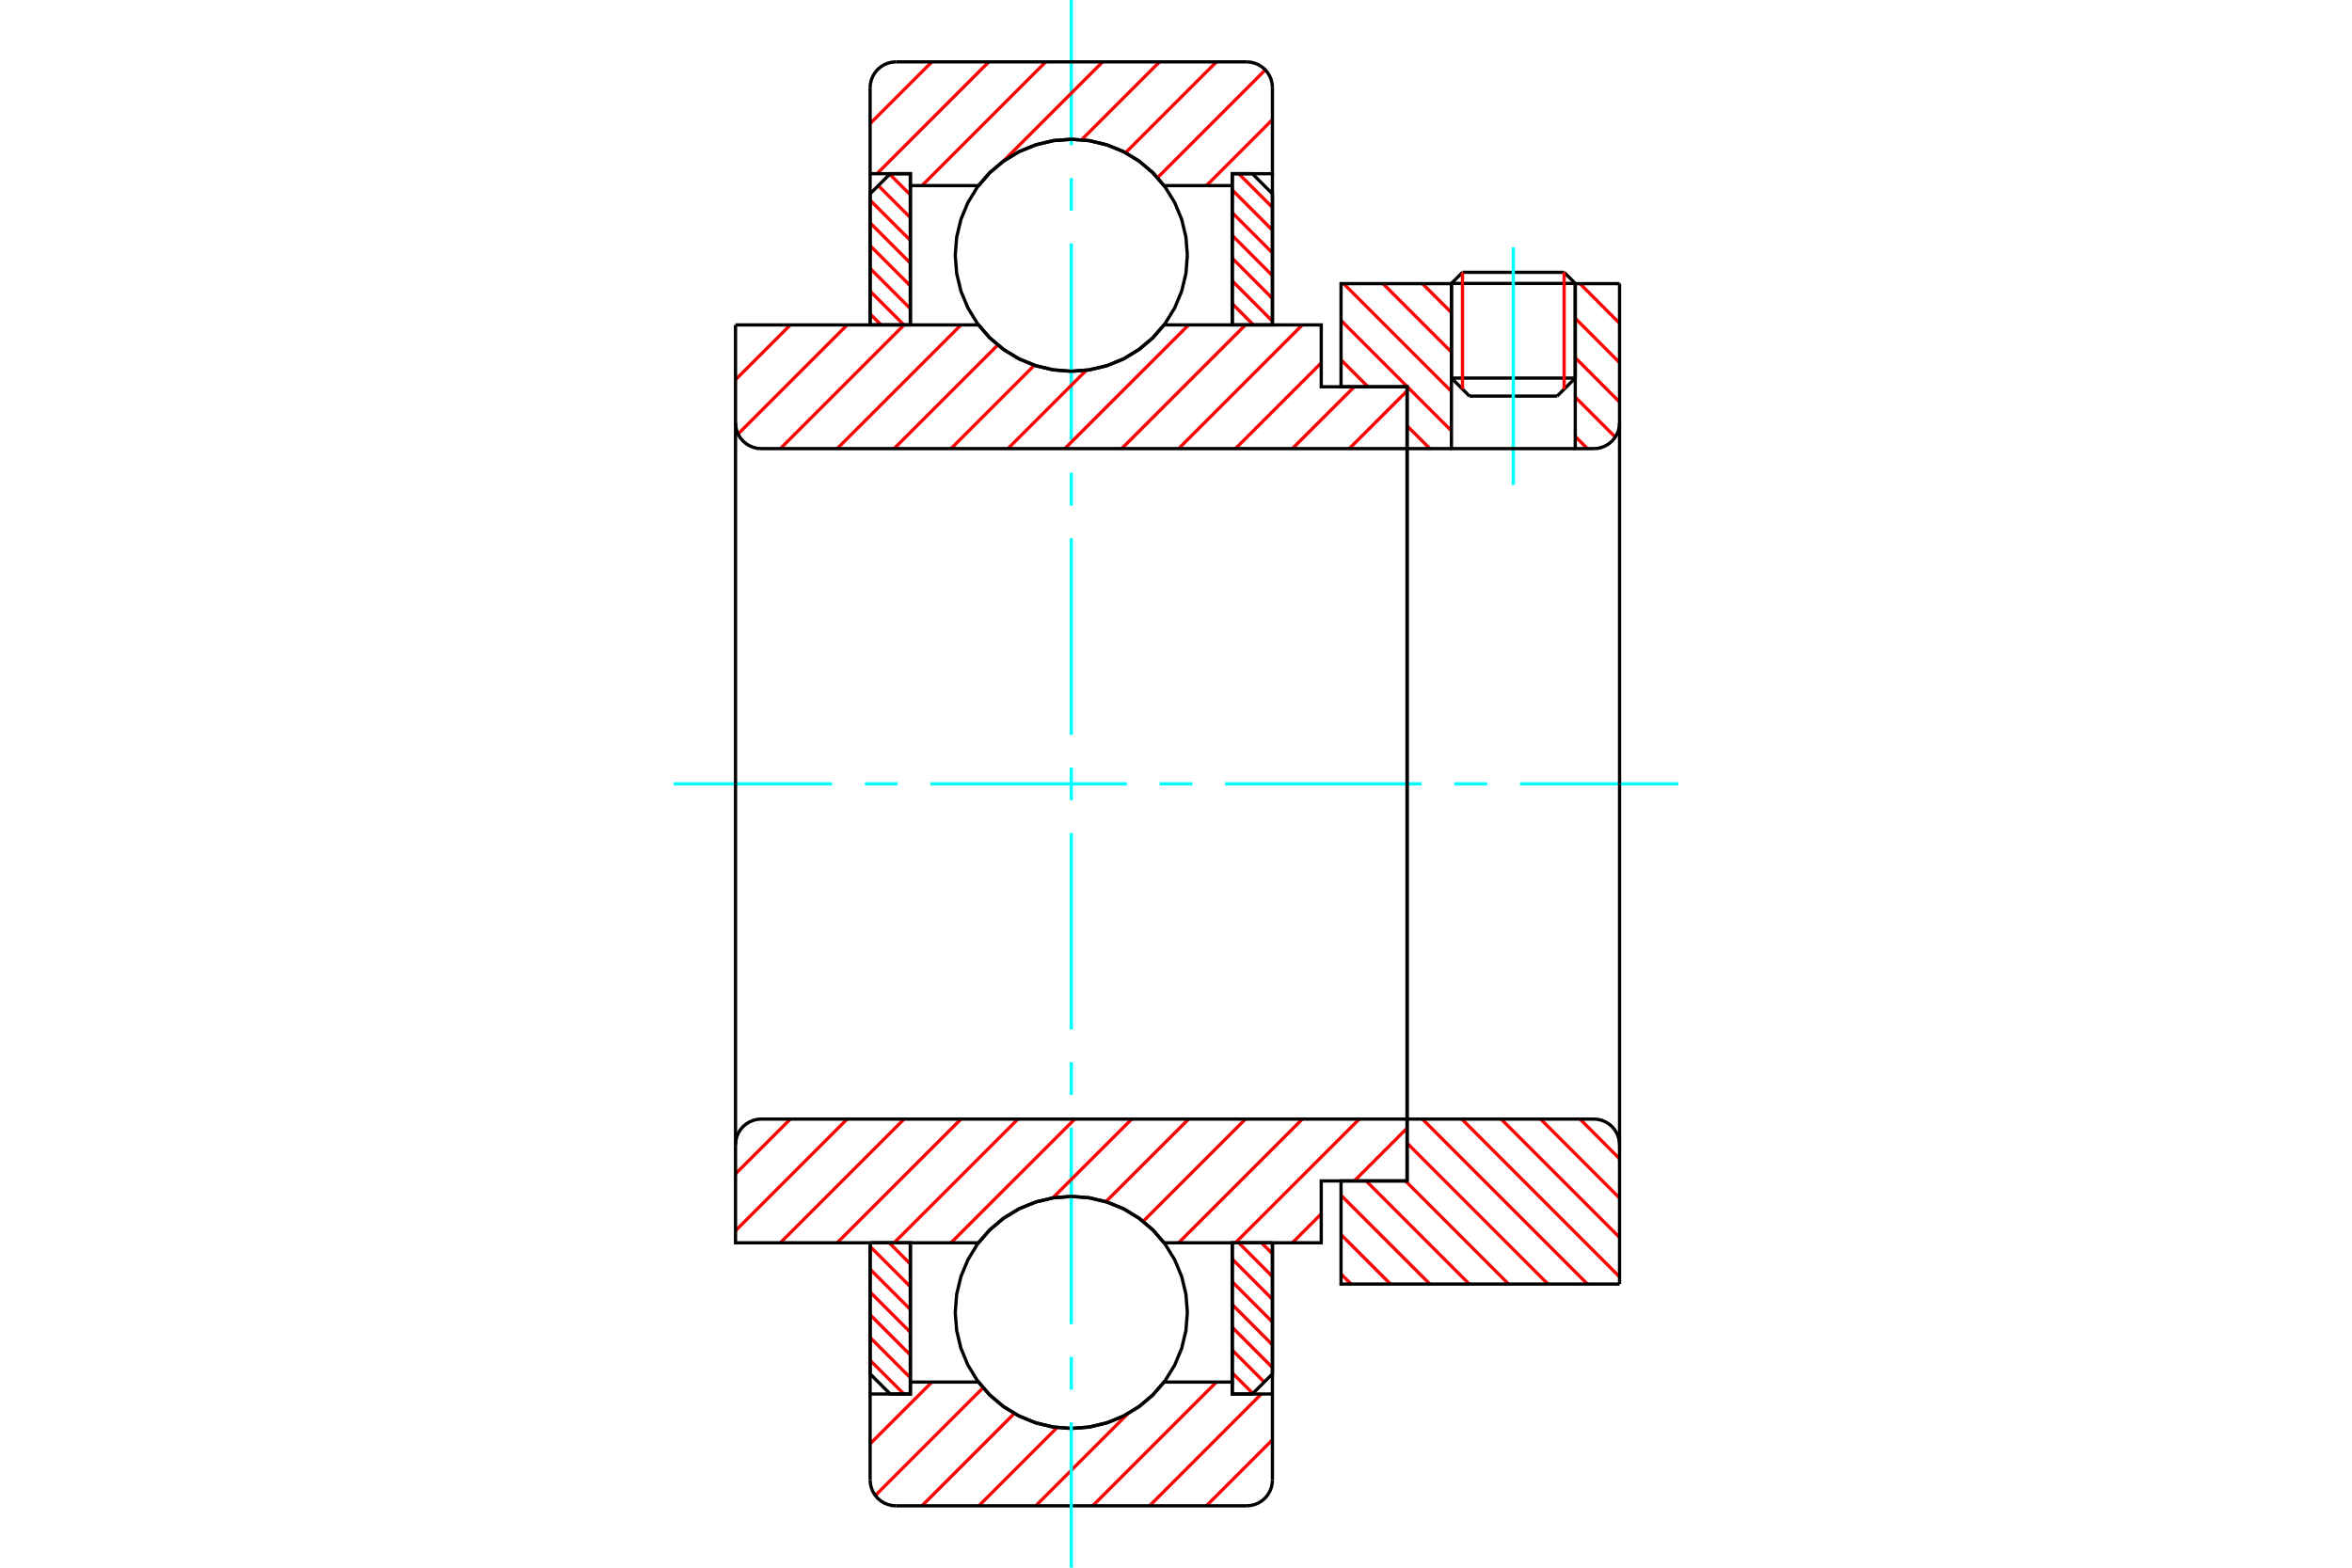 <?xml version="1.0" standalone="no"?>
<!DOCTYPE svg PUBLIC "-//W3C//DTD SVG 1.1//EN"
	"http://www.w3.org/Graphics/SVG/1.1/DTD/svg11.dtd">
<svg xmlns="http://www.w3.org/2000/svg" height="100%" width="100%" viewBox="0 0 36000 24000">
	<rect x="-1800" y="-1200" width="39600" height="26400" style="fill:#FFF"/>
	<g style="fill:none; fill-rule:evenodd" transform="matrix(1 0 0 1 0 0)">
		<g style="fill:none; stroke:#000; stroke-width:50; shape-rendering:geometricPrecision">
			<line x1="24111" y1="4339" x2="22216" y2="4339"/>
			<line x1="22385" y1="4169" x2="23941" y2="4169"/>
			<line x1="22216" y1="5788" x2="24111" y2="5788"/>
			<line x1="23834" y1="6064" x2="22492" y2="6064"/>
			<line x1="22385" y1="4169" x2="22216" y2="4339"/>
			<line x1="24111" y1="4339" x2="23941" y2="4169"/>
			<line x1="23834" y1="6064" x2="24111" y2="5788"/>
			<line x1="22216" y1="5788" x2="22492" y2="6064"/>
			<line x1="22216" y1="4339" x2="22216" y2="5788"/>
			<line x1="24111" y1="5788" x2="24111" y2="4339"/>
		</g>
		<g style="fill:none; stroke:#0FF; stroke-width:50; shape-rendering:geometricPrecision">
			<line x1="23163" y1="7424" x2="23163" y2="3786"/>
		</g>
		<g style="fill:none; stroke:#F00; stroke-width:50; shape-rendering:geometricPrecision">
			<line x1="23941" y1="4169" x2="23941" y2="5957"/>
			<line x1="22385" y1="5957" x2="22385" y2="4169"/>
			<line x1="13318" y1="20825" x2="13835" y2="21341"/>
			<line x1="13318" y1="20476" x2="13934" y2="21092"/>
			<line x1="13318" y1="20128" x2="13934" y2="20744"/>
			<line x1="13318" y1="19780" x2="13934" y2="20396"/>
			<line x1="13318" y1="19431" x2="13934" y2="20047"/>
			<line x1="13318" y1="19083" x2="13934" y2="19699"/>
			<line x1="13610" y1="19026" x2="13934" y2="19351"/>
		</g>
		<g style="fill:none; stroke:#000; stroke-width:50; shape-rendering:geometricPrecision">
			<polyline points="13318,19026 13318,21033 13626,21341 13934,21341 13934,19026 13318,19026"/>
		</g>
		<g style="fill:none; stroke:#0FF; stroke-width:50; shape-rendering:geometricPrecision">
			<line x1="10311" y1="12000" x2="12736" y2="12000"/>
			<line x1="13238" y1="12000" x2="13739" y2="12000"/>
			<line x1="14240" y1="12000" x2="17248" y2="12000"/>
			<line x1="17749" y1="12000" x2="18251" y2="12000"/>
			<line x1="18752" y1="12000" x2="21760" y2="12000"/>
			<line x1="22261" y1="12000" x2="22762" y2="12000"/>
			<line x1="23264" y1="12000" x2="25689" y2="12000"/>
		</g>
		<g style="fill:none; stroke:#F00; stroke-width:50; shape-rendering:geometricPrecision">
			<line x1="13318" y1="4806" x2="13486" y2="4974"/>
			<line x1="13318" y1="4457" x2="13835" y2="4974"/>
			<line x1="13318" y1="4109" x2="13934" y2="4725"/>
			<line x1="13318" y1="3761" x2="13934" y2="4377"/>
			<line x1="13318" y1="3412" x2="13934" y2="4028"/>
			<line x1="13318" y1="3064" x2="13934" y2="3680"/>
			<line x1="13444" y1="2841" x2="13934" y2="3331"/>
			<line x1="13618" y1="2667" x2="13934" y2="2983"/>
		</g>
		<g style="fill:none; stroke:#000; stroke-width:50; shape-rendering:geometricPrecision">
			<polyline points="13934,4974 13934,2659 13626,2659 13318,2967 13318,4974 13934,4974"/>
		</g>
		<g style="fill:none; stroke:#F00; stroke-width:50; shape-rendering:geometricPrecision">
			<line x1="19308" y1="19026" x2="19476" y2="19194"/>
			<line x1="18960" y1="19026" x2="19476" y2="19543"/>
			<line x1="18861" y1="19275" x2="19476" y2="19891"/>
			<line x1="18861" y1="19623" x2="19476" y2="20239"/>
			<line x1="18861" y1="19972" x2="19476" y2="20588"/>
			<line x1="18861" y1="20320" x2="19476" y2="20936"/>
			<line x1="18861" y1="20669" x2="19351" y2="21159"/>
			<line x1="18861" y1="21017" x2="19177" y2="21333"/>
		</g>
		<g style="fill:none; stroke:#000; stroke-width:50; shape-rendering:geometricPrecision">
			<polyline points="19476,19026 19476,21033 19168,21341 18861,21341 18861,19026 19476,19026"/>
		</g>
		<g style="fill:none; stroke:#F00; stroke-width:50; shape-rendering:geometricPrecision">
			<line x1="18960" y1="2659" x2="19476" y2="3175"/>
			<line x1="18861" y1="2908" x2="19476" y2="3524"/>
			<line x1="18861" y1="3256" x2="19476" y2="3872"/>
			<line x1="18861" y1="3604" x2="19476" y2="4220"/>
			<line x1="18861" y1="3953" x2="19476" y2="4569"/>
			<line x1="18861" y1="4301" x2="19476" y2="4917"/>
			<line x1="18861" y1="4649" x2="19185" y2="4974"/>
		</g>
		<g style="fill:none; stroke:#000; stroke-width:50; shape-rendering:geometricPrecision">
			<polyline points="18861,4974 18861,2659 19168,2659 19476,2967 19476,4974 18861,4974"/>
			<polyline points="18174,3908 18152,3630 18087,3359 17980,3101 17834,2864 17653,2652 17441,2471 17204,2325 16946,2219 16675,2153 16397,2132 16119,2153 15848,2219 15591,2325 15353,2471 15141,2652 14960,2864 14815,3101 14708,3359 14643,3630 14621,3908 14643,4186 14708,4457 14815,4714 14960,4952 15141,5164 15353,5345 15591,5491 15848,5597 16119,5662 16397,5684 16675,5662 16946,5597 17204,5491 17441,5345 17653,5164 17834,4952 17980,4714 18087,4457 18152,4186 18174,3908"/>
			<polyline points="18174,20092 18152,19814 18087,19543 17980,19286 17834,19048 17653,18836 17441,18655 17204,18509 16946,18403 16675,18338 16397,18316 16119,18338 15848,18403 15591,18509 15353,18655 15141,18836 14960,19048 14815,19286 14708,19543 14643,19814 14621,20092 14643,20370 14708,20641 14815,20899 14960,21136 15141,21348 15353,21529 15591,21675 15848,21781 16119,21847 16397,21868 16675,21847 16946,21781 17204,21675 17441,21529 17653,21348 17834,21136 17980,20899 18087,20641 18152,20370 18174,20092"/>
		</g>
		<g style="fill:none; stroke:#F00; stroke-width:50; shape-rendering:geometricPrecision">
			<line x1="24183" y1="17132" x2="24789" y2="17739"/>
			<line x1="23580" y1="17132" x2="24789" y2="18341"/>
			<line x1="22977" y1="17132" x2="24789" y2="18944"/>
			<line x1="22374" y1="17132" x2="24789" y2="19547"/>
			<line x1="21771" y1="17132" x2="24297" y2="19658"/>
			<line x1="21537" y1="17500" x2="23694" y2="19658"/>
			<line x1="21512" y1="18079" x2="23091" y2="19658"/>
			<line x1="20910" y1="18079" x2="22489" y2="19658"/>
			<line x1="20526" y1="18299" x2="21886" y2="19658"/>
			<line x1="20526" y1="18901" x2="21283" y2="19658"/>
			<line x1="20526" y1="19504" x2="20680" y2="19658"/>
		</g>
		<g style="fill:none; stroke:#000; stroke-width:50; shape-rendering:geometricPrecision">
			<line x1="24789" y1="12000" x2="24789" y2="19658"/>
			<polyline points="24789,17526 24785,17465 24770,17404 24746,17347 24714,17294 24674,17247 24627,17207 24574,17175 24517,17151 24456,17136 24395,17132 21537,17132 21537,12000"/>
			<polyline points="21537,17132 21537,18079 20526,18079 20526,19658 24789,19658"/>
		</g>
		<g style="fill:none; stroke:#F00; stroke-width:50; shape-rendering:geometricPrecision">
			<line x1="24785" y1="4342" x2="24789" y2="4346"/>
			<line x1="24183" y1="4342" x2="24789" y2="4949"/>
			<line x1="24111" y1="4873" x2="24789" y2="5552"/>
			<line x1="24111" y1="5476" x2="24789" y2="6155"/>
			<line x1="24111" y1="6079" x2="24724" y2="6692"/>
			<line x1="21771" y1="4342" x2="22216" y2="4787"/>
			<line x1="24111" y1="6682" x2="24297" y2="6868"/>
			<line x1="21168" y1="4342" x2="22216" y2="5390"/>
			<line x1="20565" y1="4342" x2="22216" y2="5993"/>
			<line x1="20526" y1="4906" x2="22216" y2="6596"/>
			<line x1="20526" y1="5509" x2="20938" y2="5921"/>
			<line x1="21537" y1="6520" x2="21886" y2="6868"/>
		</g>
		<g style="fill:none; stroke:#000; stroke-width:50; shape-rendering:geometricPrecision">
			<line x1="24789" y1="12000" x2="24789" y2="4342"/>
			<polyline points="24395,6868 24456,6864 24517,6849 24574,6825 24627,6793 24674,6753 24714,6706 24746,6653 24770,6596 24785,6535 24789,6474"/>
			<polyline points="24395,6868 24111,6868 24111,4342"/>
			<polyline points="24111,6868 22216,6868 22216,4342"/>
			<polyline points="22216,6868 21537,6868 21537,12000"/>
			<polyline points="21537,6868 21537,5921 20526,5921 20526,4342 22216,4342"/>
			<line x1="24111" y1="4342" x2="24789" y2="4342"/>
		</g>
		<g style="fill:none; stroke:#F00; stroke-width:50; shape-rendering:geometricPrecision">
			<line x1="19476" y1="22042" x2="18465" y2="23053"/>
			<line x1="19306" y1="21341" x2="17595" y2="23053"/>
			<line x1="18619" y1="21158" x2="16724" y2="23053"/>
			<line x1="17263" y1="21643" x2="15853" y2="23053"/>
			<line x1="16180" y1="21855" x2="14982" y2="23053"/>
			<line x1="15525" y1="21639" x2="14111" y2="23053"/>
			<line x1="15047" y1="21246" x2="13398" y2="22895"/>
			<line x1="14264" y1="21158" x2="13318" y2="22104"/>
		</g>
		<g style="fill:none; stroke:#000; stroke-width:50; shape-rendering:geometricPrecision">
			<polyline points="19476,19026 19476,21341 19476,22658"/>
			<polyline points="19082,23053 19143,23048 19204,23033 19261,23010 19314,22977 19361,22937 19401,22890 19433,22837 19457,22780 19471,22720 19476,22658"/>
			<line x1="19082" y1="23053" x2="13713" y2="23053"/>
			<polyline points="13318,22658 13323,22720 13338,22780 13361,22837 13394,22890 13434,22937 13481,22977 13534,23010 13591,23033 13651,23048 13713,23053"/>
			<polyline points="13318,22658 13318,21341 13934,21341 13934,21158 13934,19026"/>
			<polyline points="13934,21158 14976,21158 15157,21364 15368,21540 15603,21681 15857,21784 16124,21847 16397,21868 16671,21847 16938,21784 17192,21681 17427,21540 17637,21364 17818,21158 18861,21158 18861,19026"/>
			<polyline points="18861,21158 18861,21341 19476,21341"/>
			<line x1="13318" y1="21341" x2="13318" y2="19026"/>
		</g>
		<g style="fill:none; stroke:#0FF; stroke-width:50; shape-rendering:geometricPrecision">
			<line x1="16397" y1="24000" x2="16397" y2="21776"/>
			<line x1="16397" y1="21274" x2="16397" y2="20773"/>
			<line x1="16397" y1="20272" x2="16397" y2="17264"/>
			<line x1="16397" y1="16762" x2="16397" y2="16261"/>
			<line x1="16397" y1="15760" x2="16397" y2="12752"/>
			<line x1="16397" y1="12251" x2="16397" y2="11749"/>
			<line x1="16397" y1="11248" x2="16397" y2="8240"/>
			<line x1="16397" y1="7739" x2="16397" y2="7238"/>
			<line x1="16397" y1="6736" x2="16397" y2="3728"/>
			<line x1="16397" y1="3227" x2="16397" y2="2726"/>
			<line x1="16397" y1="2224" x2="16397" y2="0"/>
		</g>
		<g style="fill:none; stroke:#F00; stroke-width:50; shape-rendering:geometricPrecision">
			<line x1="19476" y1="1831" x2="18465" y2="2842"/>
			<line x1="19367" y1="1070" x2="17717" y2="2720"/>
			<line x1="18619" y1="947" x2="17228" y2="2338"/>
			<line x1="17748" y1="947" x2="16556" y2="2139"/>
			<line x1="16877" y1="947" x2="15351" y2="2473"/>
			<line x1="16006" y1="947" x2="14111" y2="2842"/>
			<line x1="15135" y1="947" x2="13424" y2="2659"/>
			<line x1="14264" y1="947" x2="13318" y2="1893"/>
		</g>
		<g style="fill:none; stroke:#000; stroke-width:50; shape-rendering:geometricPrecision">
			<polyline points="13318,4974 13318,2659 13318,1342"/>
			<polyline points="13713,947 13651,952 13591,967 13534,990 13481,1023 13434,1063 13394,1110 13361,1163 13338,1220 13323,1280 13318,1342"/>
			<line x1="13713" y1="947" x2="19082" y2="947"/>
			<polyline points="19476,1342 19471,1280 19457,1220 19433,1163 19401,1110 19361,1063 19314,1023 19261,990 19204,967 19143,952 19082,947"/>
			<polyline points="19476,1342 19476,2659 18861,2659 18861,2842 18861,4974"/>
			<polyline points="18861,2842 17818,2842 17637,2636 17427,2460 17192,2319 16938,2216 16671,2153 16397,2132 16124,2153 15857,2216 15603,2319 15368,2460 15157,2636 14976,2842 13934,2842 13934,4974"/>
			<polyline points="13934,2842 13934,2659 13318,2659"/>
			<line x1="19476" y1="2659" x2="19476" y2="4974"/>
		</g>
		<g style="fill:none; stroke:#F00; stroke-width:50; shape-rendering:geometricPrecision">
			<line x1="21537" y1="17271" x2="20729" y2="18079"/>
			<line x1="20223" y1="18584" x2="19781" y2="19026"/>
			<line x1="20805" y1="17132" x2="18910" y2="19026"/>
			<line x1="19934" y1="17132" x2="18040" y2="19026"/>
			<line x1="19063" y1="17132" x2="17497" y2="18698"/>
			<line x1="18193" y1="17132" x2="16927" y2="18397"/>
			<line x1="17322" y1="17132" x2="16114" y2="18339"/>
			<line x1="16451" y1="17132" x2="14556" y2="19026"/>
			<line x1="15580" y1="17132" x2="13685" y2="19026"/>
			<line x1="14709" y1="17132" x2="12814" y2="19026"/>
			<line x1="13838" y1="17132" x2="11944" y2="19026"/>
			<line x1="12967" y1="17132" x2="11258" y2="18841"/>
			<line x1="12097" y1="17132" x2="11258" y2="17970"/>
		</g>
		<g style="fill:none; stroke:#000; stroke-width:50; shape-rendering:geometricPrecision">
			<line x1="21537" y1="12000" x2="21537" y2="18079"/>
			<polyline points="21537,17132 11653,17132 11591,17136 11531,17151 11473,17175 11421,17207 11374,17247 11333,17294 11301,17347 11277,17404 11263,17465 11258,17526 11258,19026 11874,19026 14976,19026"/>
			<polyline points="17818,19026 17637,18820 17427,18645 17192,18503 16938,18400 16671,18337 16397,18316 16124,18337 15857,18400 15603,18503 15368,18645 15157,18820 14976,19026"/>
			<polyline points="17818,19026 20223,19026 20223,18079 21537,18079"/>
			<line x1="11258" y1="12000" x2="11258" y2="17526"/>
		</g>
		<g style="fill:none; stroke:#F00; stroke-width:50; shape-rendering:geometricPrecision">
			<line x1="21537" y1="6855" x2="21523" y2="6868"/>
			<line x1="21537" y1="5984" x2="20652" y2="6868"/>
			<line x1="20729" y1="5921" x2="19781" y2="6868"/>
			<line x1="20223" y1="5556" x2="18910" y2="6868"/>
			<line x1="19934" y1="4974" x2="18040" y2="6868"/>
			<line x1="19063" y1="4974" x2="17169" y2="6868"/>
			<line x1="18193" y1="4974" x2="16298" y2="6868"/>
			<line x1="16627" y1="5669" x2="15427" y2="6868"/>
			<line x1="15833" y1="5591" x2="14556" y2="6868"/>
			<line x1="15272" y1="5282" x2="13685" y2="6868"/>
			<line x1="14709" y1="4974" x2="12814" y2="6868"/>
			<line x1="13838" y1="4974" x2="11944" y2="6868"/>
			<line x1="12967" y1="4974" x2="11297" y2="6644"/>
			<line x1="12097" y1="4974" x2="11258" y2="5812"/>
		</g>
		<g style="fill:none; stroke:#000; stroke-width:50; shape-rendering:geometricPrecision">
			<line x1="11258" y1="12000" x2="11258" y2="4974"/>
			<polyline points="11258,6474 11263,6535 11277,6596 11301,6653 11333,6706 11374,6753 11421,6793 11473,6825 11531,6849 11591,6864 11653,6868 21537,6868 21537,5921 20223,5921 20223,4974 17818,4974"/>
			<polyline points="14976,4974 15157,5180 15368,5355 15603,5497 15857,5600 16124,5663 16397,5684 16671,5663 16938,5600 17192,5497 17427,5355 17637,5180 17818,4974"/>
			<polyline points="14976,4974 11874,4974 11258,4974"/>
			<line x1="21537" y1="12000" x2="21537" y2="6868"/>
		</g>
	</g>
</svg>
